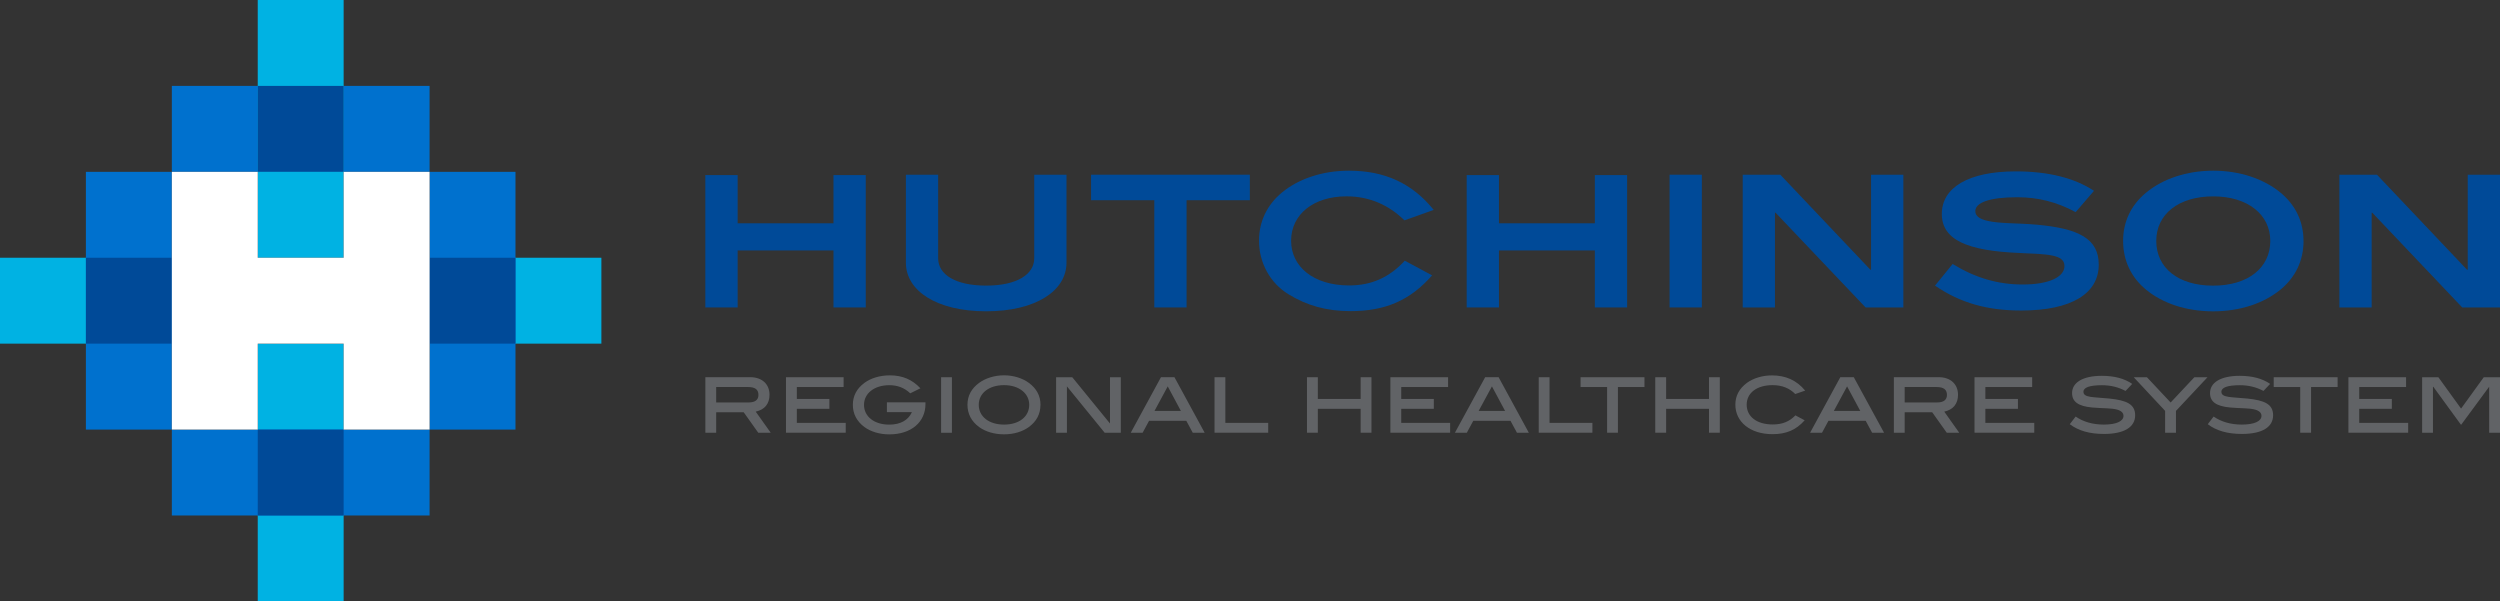<svg xmlns="http://www.w3.org/2000/svg" id="Layer_2" viewBox="0 0 584.98 140.72"><rect x="0" y="0" width="584.98" height="140.72" fill="#333333" stroke="none"/><defs><style>.cls-1{fill:#fff;}.cls-2,.cls-3{fill:#616366;}.cls-3,.cls-4{fill-rule:evenodd;}.cls-5{fill:#00b2e3;}.cls-6{fill:#0071ce;}.cls-7,.cls-4{fill:#004a98;}</style></defs><g><polygon class="cls-4" points="202.58 71.94 202.58 40.97 195.03 40.97 195.03 52.25 172.6 52.25 172.6 40.97 165.04 40.97 165.04 71.94 172.6 71.94 172.6 58.6 195.03 58.6 195.03 71.94 202.58 71.94"></polygon><path class="cls-4" d="m249.55,61.47v-20.59h-7.55v19.56c0,3.78-4.08,6.39-11.24,6.39s-11.24-2.57-11.24-6.39v-19.56h-7.55v20.59c0,6.56,7.17,11.37,18.79,11.37s18.79-4.8,18.79-11.37Z"></path><polygon class="cls-4" points="292.45 46.85 292.45 40.88 255.3 40.88 255.3 46.85 270.1 46.85 270.1 71.94 277.65 71.94 277.65 46.85 292.45 46.85"></polygon><path class="cls-4" d="m335.48,49.12c-5.02-6.22-11.45-9.18-19.82-9.18-6.22,0-11.8,1.89-15.7,5.11-3.52,2.92-5.36,6.82-5.36,11.28,0,5.23,2.66,9.91,6.82,12.48,4.46,2.75,9.1,3.99,14.59,3.99,8.11,0,13.94-2.49,19.09-8.37l-6.39-3.43c-3.65,3.95-7.81,5.79-13.04,5.79-8.24,0-13.56-4.33-13.56-10.47s5.23-10.38,12.96-10.38c5.58,0,10.08,2.19,13.56,5.62l6.86-2.45Z"></path><polygon class="cls-4" points="380.73 71.94 380.73 40.97 373.18 40.97 373.18 52.25 350.74 52.25 350.74 40.97 343.19 40.97 343.19 71.94 350.74 71.94 350.74 58.6 373.18 58.6 373.18 71.94 380.73 71.94"></polygon><rect class="cls-7" x="390.67" y="40.88" width="7.55" height="31.06"></rect><polygon class="cls-4" points="445.37 71.94 445.37 40.88 437.81 40.88 437.81 63.11 437.65 63.11 416.58 40.88 407.78 40.88 407.78 71.94 415.33 71.94 415.33 49.76 415.46 49.76 436.53 71.94 445.37 71.94"></polygon><path class="cls-4" d="m485.69,49.63l4.29-4.98c-4.55-3-10.68-4.55-18.28-4.55-11.24,0-17.33,3.86-17.33,9.95s5.96,8.62,18.06,9.14c6.61.3,10.64.3,10.64,3.05,0,2.53-3.52,4.33-9.78,4.33-5.79,0-11.07-1.54-16.39-4.8l-4.12,5.06c5.96,4.12,12.4,5.83,20.16,5.83,11.8,0,18.15-3.99,18.15-10.73,0-6.09-4.68-8.45-14.42-9.35-4.8-.43-8.79-.21-11.76-.94-1.8-.43-2.7-1.16-2.7-2.23,0-2.02,3.35-3.26,9.83-3.26,4.85,0,9.27,1.12,13.64,3.48Z"></path><path class="cls-4" d="m539,56.37c0-4.5-1.84-8.37-5.36-11.28-3.9-3.22-9.52-5.15-15.74-5.15s-11.8,1.89-15.75,5.15c-3.52,2.92-5.36,6.78-5.36,11.28s1.8,8.45,5.32,11.37c3.86,3.22,9.44,5.11,15.75,5.11s11.88-1.89,15.79-5.11c3.52-2.92,5.36-6.82,5.36-11.37Zm-7.77,0c0,6.26-5.15,10.47-13.38,10.47s-13.3-4.2-13.3-10.47,5.23-10.42,13.34-10.42,13.34,4.29,13.34,10.42Z"></path><polygon class="cls-4" points="584.98 71.94 584.98 40.88 577.43 40.88 577.43 63.11 577.26 63.11 556.19 40.88 547.4 40.88 547.4 71.94 554.95 71.94 554.95 49.76 555.08 49.76 576.14 71.94 584.98 71.94"></polygon></g><g><path class="cls-3" d="m175.16,94.18h-7.58v-3.62h7.44c1.67,0,2.45.58,2.45,1.86,0,1.14-.78,1.75-2.3,1.75Zm5.18,7.07l-3.51-4.93c2.11-.46,3.23-1.85,3.23-3.94,0-2.49-1.75-4.12-4.52-4.12h-10.49v12.99h2.53v-4.78h6.44l3.4,4.78h2.92Z"></path><polygon class="cls-3" points="197.89 101.25 197.89 98.95 186.45 98.95 186.45 95.66 194.07 95.66 194.07 93.35 186.45 93.35 186.45 90.56 197.4 90.56 197.4 88.27 183.91 88.27 183.91 101.25 197.89 101.25"></polygon><path class="cls-3" d="m216.55,94.14h-9.02v2.3h5.85c-.85,1.88-2.69,2.92-5.3,2.92-3.56,0-5.91-1.92-5.91-4.63s2.45-4.6,5.91-4.6c1.95,0,3.55.62,4.91,1.9l2.38-1.17c-1.92-2.06-4.24-3.03-7.14-3.03-2.37,0-4.46.66-5.95,1.75-1.82,1.34-2.72,3.06-2.72,5.15s.91,3.87,2.72,5.2c1.45,1.06,3.51,1.71,5.8,1.71,5.15,0,8.47-2.89,8.47-7.09v-.4Z"></path><rect class="cls-2" x="220.21" y="88.27" width="2.53" height="12.99"></rect><path class="cls-3" d="m240.83,94.72c0,2.73-2.3,4.63-5.88,4.63s-5.93-1.9-5.93-4.63,2.4-4.6,5.93-4.6,5.88,1.97,5.88,4.6Zm2.64,0c0-2.09-.93-3.82-2.75-5.15-1.47-1.07-3.55-1.75-5.78-1.75s-4.33.68-5.81,1.75c-1.84,1.34-2.75,3.06-2.75,5.15s.91,3.87,2.72,5.2c1.45,1.06,3.52,1.71,5.83,1.71s4.35-.64,5.81-1.71c1.82-1.33,2.72-3.06,2.72-5.2Z"></path><polygon class="cls-3" points="262.26 101.25 262.26 88.27 259.73 88.27 259.73 99.1 250.9 88.27 247.12 88.27 247.12 101.25 249.65 101.25 249.65 90.41 258.48 101.25 262.26 101.25"></polygon><path class="cls-3" d="m276.32,96.16h-6.18l3.1-5.75,3.08,5.75Zm5.56,5.09l-7.07-12.99h-3.15l-7.07,12.99h2.78l1.5-2.78h8.72l1.5,2.78h2.79Z"></path><polygon class="cls-3" points="296.75 101.25 296.75 98.95 286.72 98.95 286.72 88.27 284.19 88.27 284.19 101.25 296.75 101.25"></polygon><polygon class="cls-3" points="320.91 101.25 320.91 88.27 318.38 88.27 318.38 93.35 308.36 93.35 308.36 88.27 305.82 88.27 305.82 101.25 308.36 101.25 308.36 95.66 318.38 95.66 318.38 101.25 320.91 101.25"></polygon><polygon class="cls-3" points="339.32 101.25 339.32 98.95 327.88 98.95 327.88 95.66 335.5 95.66 335.5 93.35 327.88 93.35 327.88 90.56 338.84 90.56 338.84 88.27 325.34 88.27 325.34 101.25 339.32 101.25"></polygon><path class="cls-3" d="m352.18,96.16h-6.19l3.11-5.75,3.08,5.75Zm5.55,5.09l-7.07-12.99h-3.14l-7.08,12.99h2.79l1.5-2.78h8.72l1.5,2.78h2.78Z"></path><polygon class="cls-3" points="372.61 101.25 372.61 98.95 362.58 98.95 362.58 88.27 360.05 88.27 360.05 101.25 372.61 101.25"></polygon><polygon class="cls-3" points="384.79 90.56 384.79 88.27 369.84 88.27 369.84 90.56 376.05 90.56 376.05 101.25 378.58 101.25 378.58 90.56 384.79 90.56"></polygon><polygon class="cls-3" points="402.42 101.25 402.42 88.27 399.89 88.27 399.89 93.35 389.86 93.35 389.86 88.27 387.32 88.27 387.32 101.25 389.86 101.25 389.86 95.66 399.89 95.66 399.89 101.25 402.42 101.25"></polygon><path class="cls-3" d="m422.39,91.39c-2.01-2.41-4.54-3.55-7.79-3.55-2.26,0-4.35.68-5.81,1.73-1.82,1.34-2.73,3.04-2.73,5.13,0,3.99,3.45,6.89,8.68,6.89,3.21,0,5.51-.96,7.54-3.24l-2.17-1.16c-1.42,1.48-3.08,2.13-5.3,2.13-3.8,0-6.1-1.88-6.1-4.62s2.34-4.58,6.06-4.58c2.26,0,3.99.74,5.3,2.08l2.32-.8Z"></path><path class="cls-3" d="m435.29,96.16h-6.19l3.1-5.75,3.09,5.75Zm5.56,5.09l-7.08-12.99h-3.15l-7.07,12.99h2.79l1.5-2.78h8.72l1.5,2.78h2.79Z"></path><path class="cls-3" d="m453.26,94.18h-7.58v-3.62h7.44c1.67,0,2.45.58,2.45,1.86,0,1.14-.78,1.75-2.31,1.75Zm5.18,7.07l-3.5-4.93c2.11-.46,3.22-1.85,3.22-3.94,0-2.49-1.75-4.12-4.51-4.12h-10.5v12.99h2.53v-4.78h6.44l3.4,4.78h2.91Z"></path><polygon class="cls-3" points="476 101.25 476 98.95 464.56 98.95 464.56 95.66 472.18 95.66 472.18 93.35 464.56 93.35 464.56 90.56 475.51 90.56 475.51 88.27 462.02 88.27 462.02 101.25 476 101.25"></polygon><path class="cls-3" d="m497.36,91.48l1.56-1.65c-1.81-1.26-4.2-1.89-7.12-1.89-4.45,0-6.95,1.58-6.95,4.03,0,2.07,1.5,3.08,4.69,3.38,2.45.23,4.46.1,5.87.5.99.28,1.47.79,1.47,1.46,0,1.22-1.6,2.04-4.6,2.04-2.6,0-4.84-.66-6.59-1.88l-1.38,1.79c2.03,1.54,4.67,2.28,8.01,2.28,4.75,0,7.29-1.61,7.29-4.37,0-2.57-1.97-3.5-6.04-3.91-3.75-.38-6.06-.17-6.06-1.58,0-1.02,1.46-1.54,4.33-1.54,1.99,0,3.78.42,5.51,1.33Z"></path><polygon class="cls-3" points="516.54 88.27 513.46 88.27 507.91 94.18 502.36 88.27 499.27 88.27 506.62 96.14 506.62 101.25 509.16 101.25 509.16 96.14 516.54 88.27"></polygon><path class="cls-3" d="m529.63,91.48l1.56-1.65c-1.81-1.26-4.2-1.89-7.12-1.89-4.45,0-6.94,1.58-6.94,4.03,0,2.07,1.49,3.08,4.69,3.38,2.45.23,4.45.1,5.87.5.99.28,1.48.79,1.48,1.46,0,1.22-1.61,2.04-4.61,2.04-2.6,0-4.83-.66-6.59-1.88l-1.37,1.79c2.02,1.54,4.66,2.28,8,2.28,4.76,0,7.29-1.61,7.29-4.37,0-2.57-1.96-3.5-6.04-3.91-3.76-.38-6.06-.17-6.06-1.58,0-1.02,1.46-1.54,4.33-1.54,1.99,0,3.78.42,5.51,1.33Z"></path><polygon class="cls-3" points="546.98 90.56 546.98 88.27 532.03 88.27 532.03 90.56 538.23 90.56 538.23 101.25 540.77 101.25 540.77 90.56 546.98 90.56"></polygon><polygon class="cls-3" points="563.49 101.25 563.49 98.95 552.04 98.95 552.04 95.66 559.67 95.66 559.67 93.35 552.04 93.35 552.04 90.56 563 90.56 563 88.27 549.51 88.27 549.51 101.25 563.49 101.25"></polygon><polygon class="cls-3" points="584.98 101.25 584.98 88.27 581.18 88.27 575.87 95.61 570.56 88.27 566.76 88.27 566.76 101.25 569.29 101.25 569.29 90.56 569.36 90.48 575.87 99.42 582.39 90.56 582.45 90.48 582.45 101.25 584.98 101.25"></polygon></g><g><g><rect class="cls-6" x="40.21" y="20.1" width="60.31" height="20.1"></rect><rect class="cls-5" x="60.31" width="20.1" height="60.31"></rect><rect class="cls-5" x="60.31" y="80.41" width="20.1" height="60.31"></rect><rect class="cls-5" x="108.27" y="60.31" width="32.45" height="20.1"></rect><rect class="cls-5" y="60.31" width="32.99" height="20.1"></rect><rect class="cls-6" x="20.1" y="40.21" width="20.1" height="60.31"></rect><rect class="cls-6" x="100.52" y="40.21" width="20.1" height="60.31"></rect><rect class="cls-7" x="20.1" y="60.31" width="20.1" height="20.1"></rect><rect class="cls-7" x="100.52" y="60.31" width="20.1" height="20.1"></rect><rect class="cls-6" x="40.21" y="100.52" width="60.31" height="20.1"></rect><rect class="cls-7" x="60.31" y="100.52" width="20.1" height="20.1"></rect><rect class="cls-7" x="60.31" y="20.1" width="20.1" height="20.1"></rect></g><polygon class="cls-1" points="40.21 40.21 60.31 40.21 60.31 60.31 80.41 60.31 80.41 40.21 100.52 40.21 100.52 100.52 80.41 100.52 80.41 80.41 60.31 80.41 60.31 100.52 40.21 100.52 40.21 40.21"></polygon></g></svg>